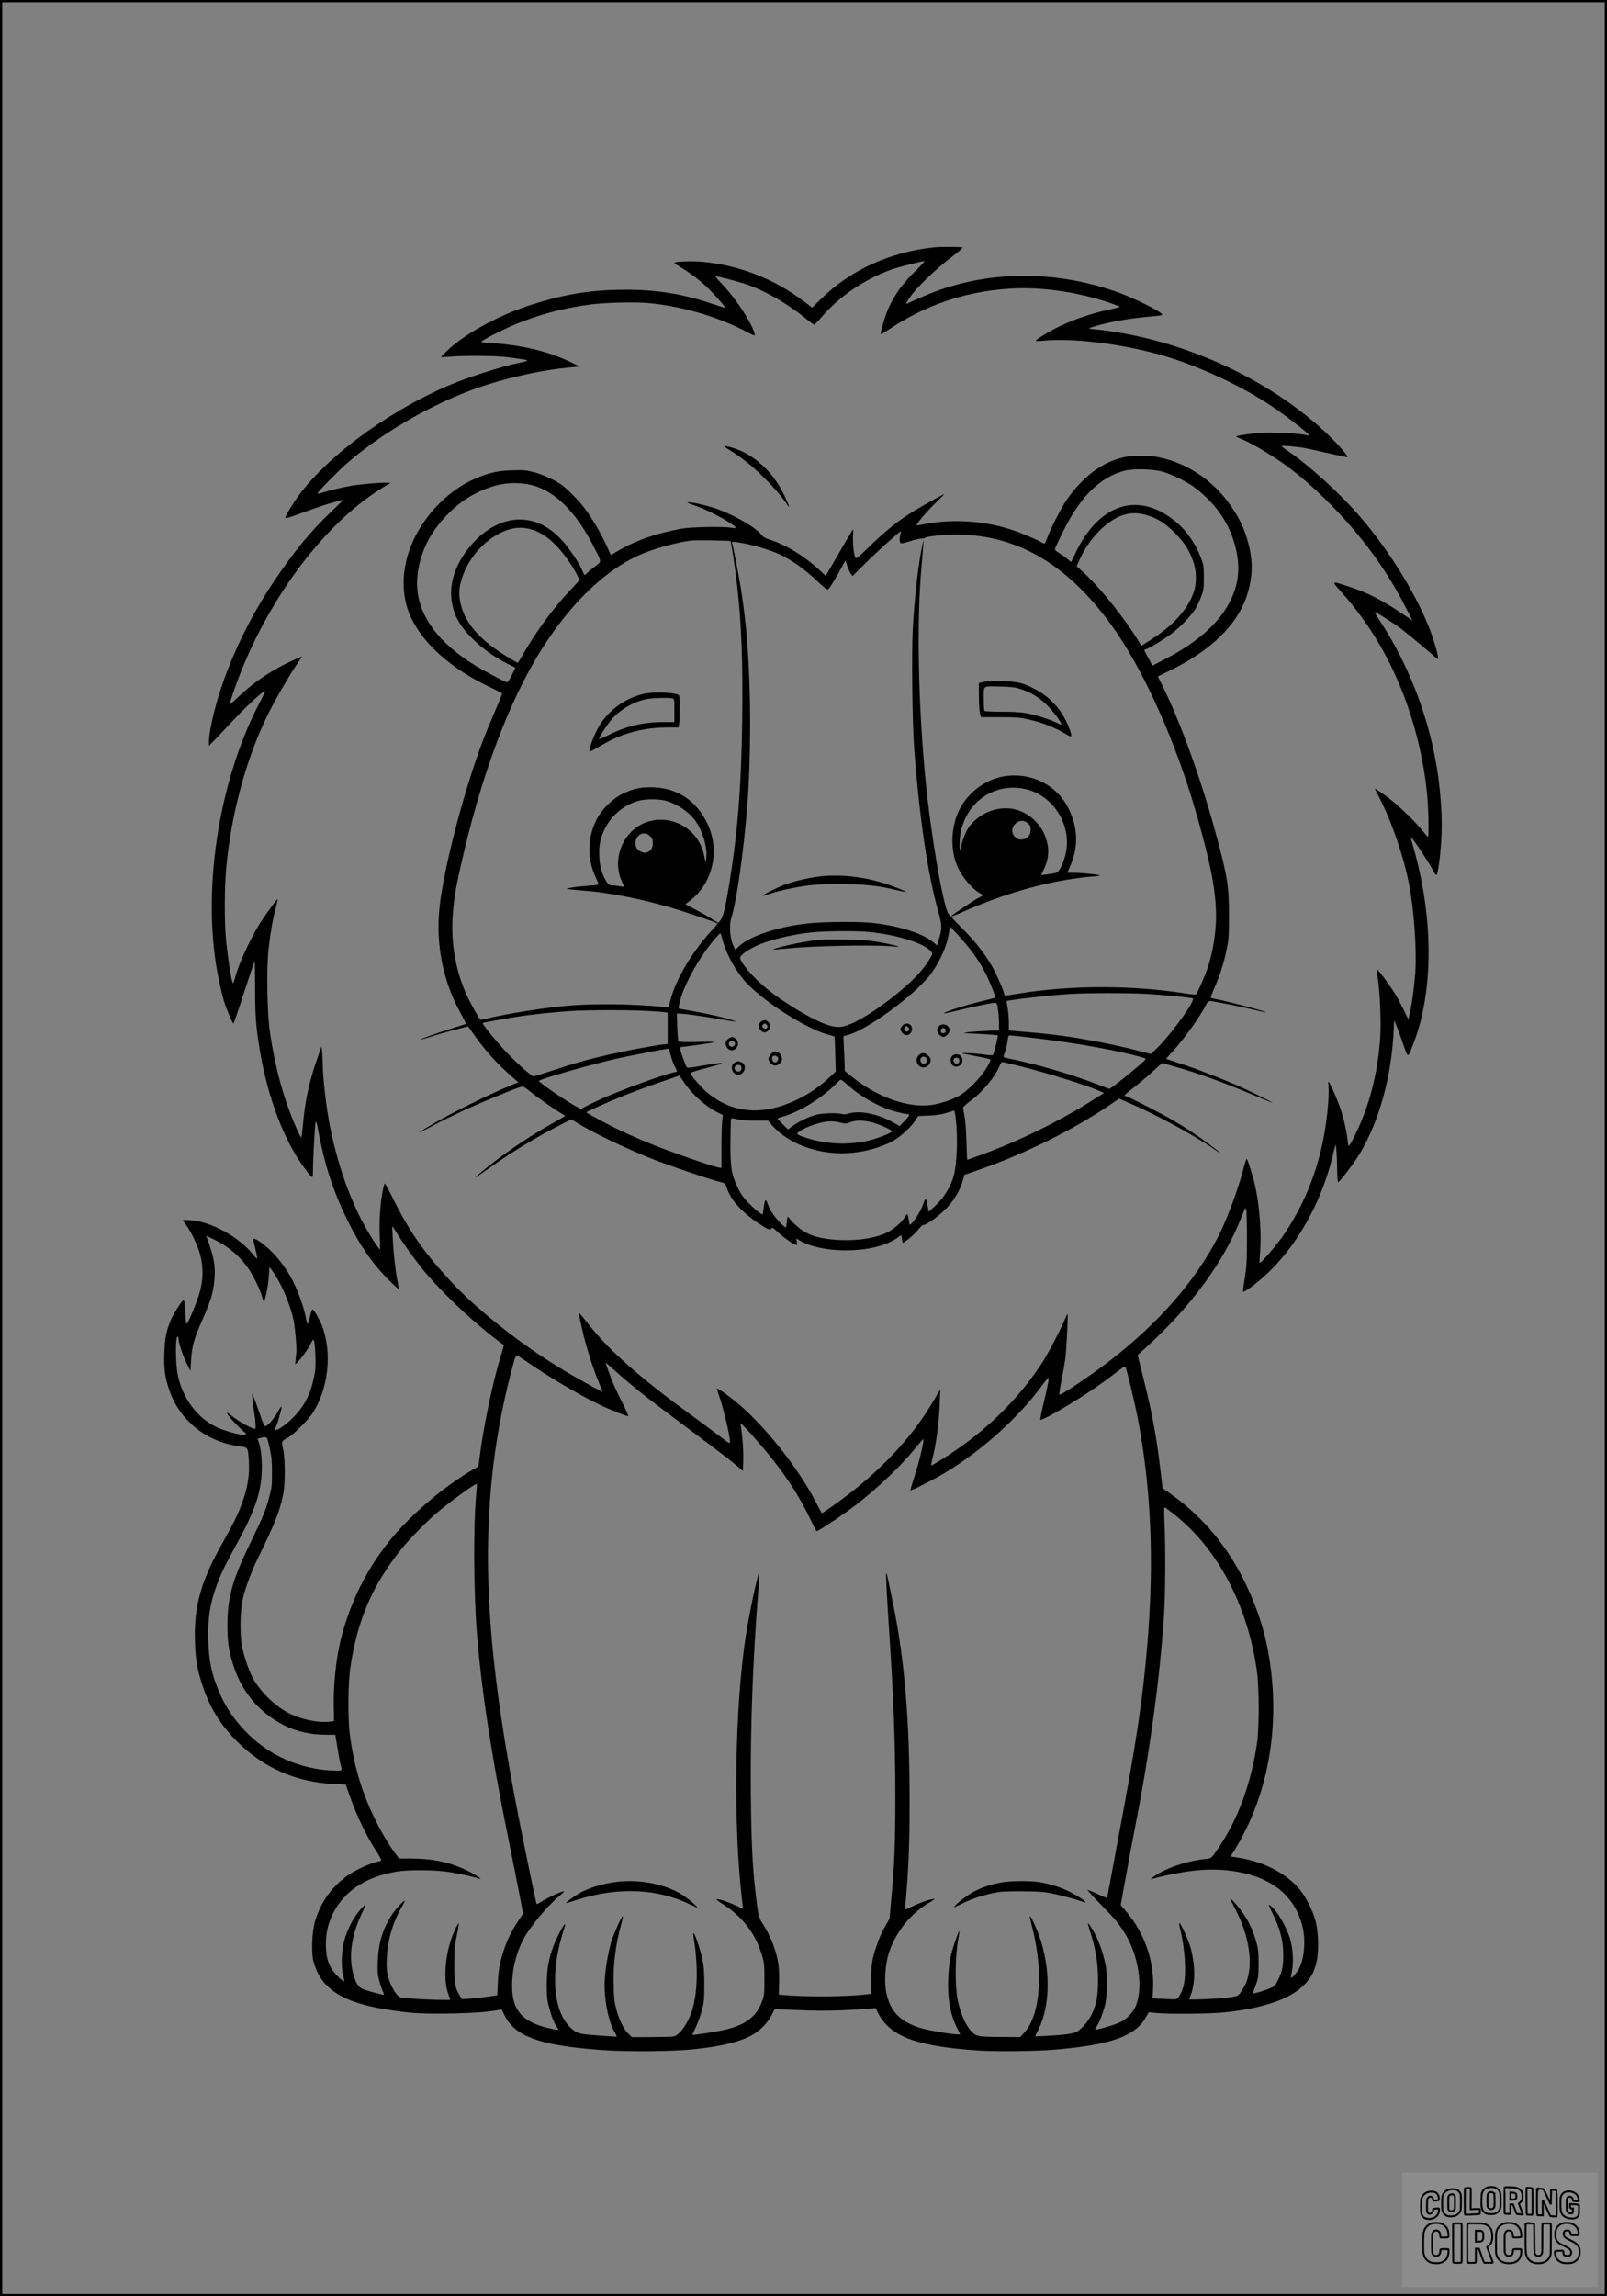 <?xml version="1.0" encoding="UTF-8"?>
<svg xmlns="http://www.w3.org/2000/svg" version="1.0" width="1792pt" height="2560pt" viewBox="0 0 1792 2560" preserveAspectRatio="xMidYMid meet">
  <rect x="0" y="0" width="1792" height="2560" fill="#808080" stroke="none"/>
  <g transform="translate(0.00 0.00) scale(1)">
    <g transform="translate(0,2560) scale(0.1,-0.1)" fill="#000000" stroke="none">
      <path d="M10420 22843 c-489 -50 -938 -254 -1264 -575 l-99 -97 -96 72 c-330 249 -718 400 -1126 438 -119 11 -315 4 -315 -11 0 -4 31 -26 69 -49 94 -55 214 -146 293 -220 61 -57 208 -222 208 -233 0 -3 -78 21 -172 53 -307 103 -597 149 -939 149 -399 0 -691 -49 -1094 -181 -330 -109 -700 -312 -883 -484 -45 -42 -82 -80 -82 -84 0 -4 35 -3 77 1 147 16 548 13 673 -5 63 -9 136 -19 163 -23 26 -4 47 -10 47 -14 0 -4 -39 -15 -86 -24 -199 -40 -593 -167 -809 -261 -713 -310 -1415 -844 -1710 -1300 -70 -109 -100 -163 -92 -171 4 -4 60 12 124 36 243 88 311 112 412 140 57 17 106 29 107 27 2 -2 -60 -63 -138 -137 -225 -214 -409 -438 -629 -765 -307 -456 -549 -981 -668 -1450 -37 -144 -61 -281 -61 -344 l0 -46 83 85 c45 47 145 153 222 235 128 136 311 302 322 292 2 -3 -27 -65 -66 -138 -465 -895 -648 -2138 -451 -3080 16 -79 41 -184 56 -234 24 -85 96 -255 108 -255 3 0 56 154 117 343 61 188 114 345 118 349 3 4 6 -129 6 -295 0 -327 9 -436 56 -716 88 -519 273 -1001 500 -1301 88 -118 89 -118 89 -19 0 126 21 505 29 536 6 22 12 4 30 -92 71 -382 164 -669 321 -990 140 -286 286 -498 469 -679 55 -55 102 -98 105 -95 2 2 -2 38 -10 78 -24 124 -44 297 -53 461 -5 85 -8 156 -6 158 1 2 20 -25 41 -60 67 -111 194 -290 291 -411 218 -269 605 -632 911 -853 2 -1 -13 -53 -32 -115 -90 -290 -197 -805 -237 -1130 l-13 -107 -65 -38 c-318 -184 -687 -498 -914 -776 -266 -326 -453 -700 -556 -1113 -54 -217 -85 -513 -79 -761 l3 -152 -52 -6 c-134 -16 -338 30 -477 108 -151 85 -303 239 -380 385 -50 97 -102 254 -121 371 -21 123 -16 381 10 494 30 134 99 319 178 479 180 367 233 499 273 687 26 118 26 401 1 515 -20 91 -24 84 65 135 58 34 216 192 262 262 179 276 222 674 107 979 -25 66 -95 185 -107 182 -5 -1 -18 -38 -28 -83 -10 -44 -22 -80 -26 -80 -4 0 -12 30 -19 68 -18 101 -83 287 -139 398 -61 122 -142 237 -230 327 -110 113 -234 192 -218 140 15 -49 47 -196 44 -204 -2 -5 -23 16 -48 47 -153 193 -467 365 -696 381 -46 3 -84 3 -84 -1 0 -4 18 -31 40 -59 50 -68 123 -220 150 -317 42 -153 37 -312 -16 -469 -47 -140 -126 -323 -135 -310 -4 7 -11 70 -14 140 -6 100 -10 126 -21 122 -20 -7 -113 -156 -142 -227 -49 -121 -64 -193 -69 -354 -6 -171 4 -259 44 -387 52 -165 132 -294 251 -406 145 -136 329 -223 531 -251 111 -16 105 -8 116 -166 11 -160 -16 -315 -86 -497 -49 -126 -87 -201 -223 -444 -227 -405 -305 -690 -292 -1071 6 -199 26 -316 82 -485 85 -255 199 -441 389 -631 289 -290 658 -453 1070 -472 l140 -7 46 -130 c79 -224 182 -438 293 -610 36 -55 62 -103 58 -106 -4 -4 -28 -11 -53 -17 -77 -19 -216 -82 -297 -134 -194 -127 -334 -320 -393 -543 -30 -112 -38 -335 -15 -425 64 -256 241 -406 583 -495 132 -35 357 -71 531 -86 202 -17 694 -6 862 19 69 11 125 19 125 18 0 0 15 -31 33 -67 117 -236 405 -337 1097 -385 288 -20 794 -15 1025 11 309 33 518 86 651 165 81 48 165 136 204 216 17 32 31 61 32 63 1 2 125 -2 275 -9 262 -12 464 -7 773 16 l80 6 21 -43 c133 -272 427 -384 1134 -430 200 -13 646 -7 855 11 617 54 885 150 1004 362 l31 54 82 -8 c152 -14 603 -10 763 7 430 45 725 146 881 300 83 82 116 142 145 263 28 114 22 333 -11 457 -29 111 -108 267 -174 347 -158 191 -426 325 -723 363 l-51 7 53 86 c390 641 517 1454 354 2264 -44 222 -136 484 -249 713 -199 403 -468 724 -816 973 l-100 71 -18 153 c-48 412 -90 645 -188 1042 l-72 289 105 95 c500 457 861 952 1054 1446 41 103 44 108 52 81 4 -17 8 -160 8 -320 0 -251 -3 -309 -23 -433 -12 -79 -22 -150 -22 -158 0 -30 183 109 306 231 323 321 574 782 694 1274 16 68 31 126 33 128 7 6 17 -146 18 -284 1 -73 5 -133 10 -133 16 0 183 220 240 315 226 378 363 888 382 1420 l2 70 19 -40 c10 -22 45 -114 76 -204 65 -188 55 -186 120 -19 227 583 227 1408 0 2195 -17 58 -29 107 -27 109 9 9 209 -294 261 -395 10 -18 21 -29 26 -25 15 16 40 198 51 374 11 187 7 347 -17 582 -65 657 -311 1344 -677 1892 -33 49 -52 86 -44 83 32 -12 220 -133 295 -190 72 -54 328 -268 380 -317 13 -12 26 -19 29 -16 9 9 -35 171 -83 302 -144 389 -449 889 -781 1276 -220 257 -571 578 -807 737 -42 28 -76 54 -76 58 0 9 165 -5 260 -22 47 -9 172 -37 278 -61 107 -25 196 -43 199 -40 9 9 -100 136 -204 237 -599 578 -1472 1005 -2359 1154 -82 14 -189 28 -237 32 -48 3 -84 9 -80 14 4 4 42 16 83 28 181 49 367 82 585 101 168 15 167 15 105 57 -85 57 -344 178 -486 226 -696 239 -1428 229 -2069 -28 -71 -29 -159 -67 -194 -84 -34 -18 -65 -30 -68 -28 -2 3 17 36 43 73 71 104 289 315 452 438 78 59 140 112 136 117 -5 8 -237 10 -314 2z m-198 -250 c-164 -163 -234 -259 -317 -434 -33 -70 -92 -275 -82 -285 2 -2 51 27 108 65 344 229 728 372 1139 425 184 23 343 29 518 17 310 -21 618 -89 896 -197 12 -5 -19 -15 -95 -31 -222 -45 -452 -126 -635 -222 -99 -52 -204 -119 -204 -130 0 -4 33 -4 73 0 326 33 847 -28 1297 -151 388 -106 862 -320 1215 -548 188 -121 508 -370 460 -358 -106 27 -444 43 -585 27 -133 -14 -233 -32 -226 -39 3 -3 38 -18 78 -34 39 -16 140 -69 222 -119 275 -163 508 -351 781 -631 325 -332 595 -702 797 -1094 l89 -172 -158 105 c-191 126 -352 208 -533 267 -226 74 -220 78 -91 -67 292 -332 506 -685 674 -1112 148 -379 249 -815 276 -1197 13 -170 14 -408 4 -407 -5 0 -33 32 -63 70 -85 109 -298 310 -417 394 -58 41 -108 73 -110 72 -2 -2 19 -47 47 -99 137 -260 272 -653 334 -973 54 -277 86 -734 68 -981 -13 -172 -36 -340 -61 -448 l-17 -71 -50 105 c-28 58 -73 141 -101 186 -60 96 -193 277 -200 270 -3 -2 2 -49 11 -103 25 -157 38 -487 27 -660 -23 -339 -96 -662 -213 -938 -59 -141 -129 -276 -138 -270 -4 2 -10 35 -14 72 -9 100 -49 265 -91 378 -43 117 -111 265 -121 265 -3 0 -3 -24 0 -52 4 -29 2 -112 -3 -185 -43 -558 -204 -1038 -492 -1464 -78 -115 -262 -330 -273 -318 -2 2 0 58 6 124 16 201 -6 504 -53 722 -24 111 -87 313 -97 313 -4 0 -18 -42 -31 -92 -68 -262 -193 -596 -299 -798 -253 -482 -646 -931 -1179 -1347 -211 -165 -566 -404 -579 -390 -4 3 7 77 24 164 18 87 36 194 42 238 12 91 32 486 25 493 -3 3 -15 -19 -27 -49 -47 -116 -190 -389 -257 -492 -236 -361 -539 -673 -911 -939 -117 -84 -320 -211 -326 -205 -3 2 7 49 20 103 37 147 65 360 74 561 5 98 7 179 7 181 -1 1 -26 -39 -55 -90 -248 -438 -626 -839 -1122 -1191 -75 -53 -139 -97 -142 -97 -3 0 -35 59 -73 132 -202 394 -609 896 -923 1139 -100 78 -169 124 -175 117 -2 -2 5 -28 16 -57 48 -127 129 -462 129 -535 0 -24 -7 -20 -114 62 -62 48 -209 157 -326 242 -583 424 -922 727 -1161 1036 -46 59 -84 103 -86 97 -2 -5 19 -102 46 -214 49 -203 121 -426 187 -582 19 -45 34 -83 34 -84 0 -5 -171 88 -340 185 -502 289 -1042 708 -1362 1056 -288 312 -456 553 -623 890 -70 141 -105 202 -108 190 -39 -132 -61 -367 -53 -571 4 -90 5 -163 2 -163 -3 0 -27 33 -54 73 -225 336 -398 782 -501 1292 -41 203 -80 535 -82 697 -1 51 -4 118 -7 148 l-7 55 -52 -150 c-85 -243 -132 -461 -155 -727 -7 -76 -15 -138 -19 -138 -11 0 -87 172 -140 317 -92 249 -167 560 -210 864 -30 215 -38 699 -15 909 21 189 41 309 77 449 16 63 27 116 26 118 -6 5 -132 -167 -193 -262 -110 -172 -246 -469 -285 -622 -7 -29 -16 -53 -20 -53 -14 0 -47 197 -75 445 -23 201 -23 616 0 855 59 611 228 1225 473 1714 90 179 259 466 340 579 19 26 32 47 30 47 -16 0 -184 -79 -261 -122 -184 -103 -316 -201 -469 -347 -42 -40 -77 -69 -77 -63 0 6 20 68 44 139 313 917 931 1787 1576 2220 58 39 121 79 140 89 l35 19 -45 3 c-59 5 -281 -15 -395 -34 -89 -15 -236 -50 -328 -78 -26 -8 -47 -11 -47 -6 0 15 230 248 335 340 425 368 1030 706 1565 874 288 91 641 165 895 188 l130 12 -110 53 c-242 117 -540 187 -884 209 -112 7 -113 7 -90 25 46 35 276 148 399 197 262 104 507 168 800 207 159 22 506 30 655 16 370 -35 759 -148 1073 -311 112 -58 114 -58 107 -32 -29 117 -199 380 -345 535 -56 59 -97 107 -90 107 28 0 264 -62 345 -90 217 -77 462 -218 657 -378 49 -40 92 -72 97 -72 5 0 45 41 88 91 196 228 475 416 773 524 67 24 335 93 368 94 7 1 -31 -43 -86 -96z m-7824 -10817 c148 -74 264 -171 356 -296 61 -82 137 -234 167 -331 l23 -74 24 95 c13 52 26 142 30 200 l7 105 43 -60 c90 -125 191 -365 226 -535 18 -89 36 -300 31 -356 -3 -21 -6 -61 -9 -87 l-4 -48 25 23 c38 36 118 147 148 208 27 53 28 54 37 30 6 -14 12 -88 15 -165 4 -118 2 -157 -17 -245 -39 -188 -108 -320 -234 -446 -75 -75 -158 -134 -188 -134 -17 0 -17 2 -3 29 19 37 65 196 65 225 0 13 -15 -6 -41 -52 -43 -79 -116 -162 -141 -162 -11 0 -29 40 -61 138 -26 76 -56 158 -67 183 l-20 44 6 -70 c3 -38 12 -106 20 -150 13 -74 19 -175 10 -175 -36 0 -182 81 -262 146 -59 48 -68 46 -29 -7 32 -43 166 -179 177 -179 4 0 8 -7 8 -16 0 -14 -8 -15 -47 -9 -74 11 -212 53 -280 86 -213 102 -375 318 -429 573 -28 133 -30 436 -3 436 5 0 9 -8 9 -18 0 -46 44 -183 87 -271 l47 -96 7 120 c9 156 33 241 125 448 41 93 85 206 99 252 35 121 48 263 35 372 -9 73 -52 223 -84 296 -5 9 -5 17 -2 17 4 0 46 -20 94 -44z m3466 -1350 c237 -165 584 -371 811 -481 132 -64 324 -140 332 -132 2 3 -27 67 -65 144 -79 156 -110 227 -159 363 -33 90 -33 94 -11 74 13 -11 64 -56 113 -100 146 -130 307 -260 561 -449 559 -418 664 -497 749 -568 l90 -76 3 122 c3 110 -4 214 -24 362 l-7 50 23 -20 c12 -11 68 -71 124 -134 294 -331 484 -607 632 -918 35 -73 66 -133 69 -133 24 0 302 186 440 293 256 200 497 429 654 622 108 131 104 128 96 75 -13 -87 -55 -252 -101 -391 -25 -77 -44 -142 -42 -145 7 -7 262 123 380 193 417 251 817 610 1088 976 35 48 67 87 71 87 10 0 -7 -89 -54 -285 -24 -99 -39 -182 -35 -184 15 -5 172 79 343 184 201 124 317 203 474 323 95 74 125 92 132 81 12 -20 103 -399 134 -558 152 -788 187 -1608 109 -2536 -51 -619 -126 -1111 -334 -2210 -32 -170 -70 -377 -85 -460 -15 -82 -29 -152 -31 -154 -2 -2 -48 17 -103 42 -54 26 -105 47 -112 47 -7 0 52 -66 132 -147 163 -166 207 -217 271 -318 160 -248 219 -601 138 -818 -31 -82 -102 -156 -188 -196 -68 -31 -261 -86 -270 -77 -2 3 5 18 17 34 30 42 78 168 97 253 21 93 24 316 5 419 -18 102 -66 251 -108 334 -40 79 -84 148 -90 142 -3 -2 9 -47 26 -100 60 -186 84 -333 85 -516 1 -191 -15 -281 -70 -397 -37 -77 -116 -168 -170 -196 -38 -20 -156 -35 -330 -44 l-132 -6 39 79 c133 270 136 679 7 1043 -32 91 -96 226 -104 219 -2 -3 7 -47 20 -99 136 -513 101 -1003 -86 -1205 l-41 -44 -196 1 c-262 1 -291 5 -341 54 -68 67 -127 197 -160 355 -32 157 -30 494 5 677 26 134 14 123 -40 -37 -48 -145 -64 -232 -71 -395 -10 -218 22 -403 95 -547 l39 -78 -32 0 c-62 0 -307 41 -393 65 -237 68 -354 184 -399 395 -24 112 -14 306 21 424 72 246 251 470 472 593 43 25 52 33 35 33 -33 0 -165 -46 -246 -87 -37 -19 -69 -33 -71 -31 -2 2 3 73 10 158 29 336 39 602 38 1080 0 873 -58 1560 -184 2171 -65 321 -73 355 -77 335 -4 -20 9 -280 33 -636 50 -747 69 -1255 69 -1845 0 -530 -9 -749 -45 -1149 l-20 -219 -39 -66 c-49 -84 -80 -155 -113 -256 -43 -134 -52 -192 -52 -357 l0 -156 -45 -6 c-208 -26 -643 -31 -905 -10 l-81 7 4 128 c3 71 -1 166 -8 211 -21 146 -86 314 -179 457 -42 65 -47 90 -76 341 -34 296 -47 563 -52 1087 -7 727 20 1486 83 2282 8 106 13 195 11 198 -13 12 -111 -448 -151 -708 -123 -799 -141 -2105 -42 -2936 7 -57 11 -103 10 -103 -1 0 -35 16 -76 35 -76 37 -202 79 -219 73 -6 -2 22 -25 63 -50 227 -145 370 -329 444 -573 26 -83 28 -104 28 -265 1 -146 -2 -184 -18 -230 -62 -183 -176 -278 -402 -334 -94 -24 -384 -69 -384 -61 0 1 18 41 41 89 22 48 52 131 66 184 24 88 26 115 27 282 0 153 -4 202 -22 287 -36 167 -117 377 -98 253 49 -307 47 -579 -5 -784 -41 -160 -143 -314 -220 -330 -18 -3 -129 -6 -247 -6 l-215 -1 -40 38 c-52 50 -103 155 -134 272 -21 79 -27 126 -30 268 -7 231 20 447 87 692 12 40 18 76 15 79 -9 10 -104 -203 -130 -292 -35 -123 -64 -288 -71 -415 -12 -189 31 -435 99 -564 17 -34 33 -65 35 -68 3 -7 -11 -6 -238 11 -189 15 -208 20 -275 82 -178 163 -225 534 -120 950 15 57 35 127 45 155 10 29 15 53 11 53 -14 0 -93 -149 -126 -237 -59 -157 -78 -268 -78 -443 0 -134 4 -168 26 -250 27 -101 52 -165 87 -217 21 -32 21 -33 2 -33 -11 0 -63 11 -115 24 -280 71 -387 201 -387 472 0 175 45 359 126 514 68 131 265 369 393 475 33 28 60 53 60 57 2 17 -173 -63 -262 -119 -21 -13 -41 -23 -43 -21 -5 6 -105 486 -193 928 -342 1730 -424 2871 -286 3995 48 383 128 779 231 1143 9 28 20 52 26 52 5 0 51 -29 102 -64z m-2885 -864 c6 -10 20 -66 32 -123 18 -82 22 -136 22 -259 0 -142 -2 -165 -31 -271 -41 -152 -68 -217 -212 -514 -196 -401 -253 -606 -254 -905 0 -184 12 -276 56 -424 94 -317 293 -559 578 -701 136 -69 296 -105 461 -105 l108 0 5 -32 c29 -179 47 -279 56 -308 19 -66 23 -64 -117 -57 -331 17 -662 160 -902 392 -155 149 -264 307 -341 491 -80 192 -110 334 -117 560 -9 252 21 435 107 656 48 123 80 188 227 458 197 361 263 569 263 828 0 109 -13 212 -34 272 l-14 40 32 9 c48 14 64 13 75 -7z m2331 -622 c-31 -331 -29 -1052 5 -1505 47 -630 157 -1362 347 -2300 61 -302 124 -622 141 -710 l30 -160 -57 -85 c-71 -105 -125 -216 -164 -340 -41 -130 -54 -203 -61 -355 l-6 -130 -115 -16 c-63 -9 -152 -19 -198 -22 l-82 -5 -25 43 c-52 88 -60 134 -59 345 0 172 4 210 28 324 14 71 25 131 22 133 -3 3 -18 -21 -34 -53 -112 -225 -149 -559 -82 -737 11 -28 20 -56 20 -60 0 -9 -296 0 -460 14 -102 8 -106 10 -133 41 -42 48 -85 139 -103 215 -12 52 -15 99 -11 193 8 198 70 408 170 575 19 33 33 62 31 64 -9 9 -96 -86 -140 -150 -103 -156 -153 -313 -161 -519 -5 -116 -3 -147 15 -217 11 -44 29 -99 40 -122 11 -23 17 -41 14 -41 -18 1 -144 33 -198 51 -75 24 -99 49 -129 132 -74 202 -46 460 76 716 27 57 47 106 45 108 -2 2 -29 -24 -59 -58 -68 -75 -137 -204 -173 -325 -36 -123 -44 -307 -17 -411 21 -78 19 -79 -40 -26 -59 52 -104 118 -129 190 -32 95 -32 272 0 386 94 330 359 543 761 611 122 21 386 21 551 1 106 -13 303 -55 375 -80 48 -16 -44 46 -129 88 -191 94 -389 137 -629 137 l-135 0 -30 38 c-63 79 -154 228 -220 360 -159 313 -251 613 -299 969 -26 194 -23 582 5 770 78 523 246 912 565 1310 83 105 270 296 387 398 143 123 445 343 457 331 2 -2 -1 -54 -7 -116z m7775 -216 c490 -382 828 -1018 931 -1754 26 -181 26 -625 1 -805 -62 -433 -210 -841 -416 -1146 -98 -145 -88 -136 -161 -144 -215 -23 -458 -108 -581 -202 -30 -23 -31 -25 -9 -19 408 106 686 128 966 75 381 -72 621 -274 705 -594 42 -160 26 -370 -37 -486 -26 -46 -80 -107 -88 -98 -2 2 3 36 11 74 19 90 12 242 -17 345 -41 147 -154 340 -228 388 -21 14 -17 2 26 -84 85 -170 122 -309 122 -465 0 -127 -12 -189 -56 -278 -33 -67 -40 -75 -88 -96 -28 -13 -84 -32 -125 -44 -67 -18 -73 -19 -67 -3 3 9 18 51 33 92 25 69 27 87 28 225 0 126 -4 163 -23 235 -34 125 -78 223 -143 319 -50 75 -149 187 -149 169 0 -4 24 -53 54 -110 154 -293 203 -608 126 -811 -23 -59 -77 -145 -100 -157 -9 -5 -57 -14 -106 -20 -105 -14 -434 -28 -434 -19 0 4 9 26 20 51 10 24 25 85 31 136 14 106 3 246 -32 379 -22 84 -111 283 -127 283 -6 0 -2 -32 9 -72 52 -203 70 -480 40 -614 -16 -76 -60 -158 -85 -162 -11 -3 -75 -1 -142 3 l-122 7 6 106 c14 306 -93 616 -295 856 l-66 78 53 291 c28 161 72 393 96 517 173 875 288 1714 335 2435 14 216 17 748 5 1009 -7 157 -6 187 6 181 7 -5 49 -36 93 -71z"></path>
      <path d="M8136 20582 c118 -71 236 -164 358 -282 113 -109 234 -247 275 -313 44 -71 34 -28 -17 78 -65 134 -118 212 -206 304 -115 119 -236 196 -380 240 -109 33 -117 26 -30 -27z"></path>
      <path d="M12535 20503 c-239 -51 -460 -215 -642 -479 -60 -87 -178 -317 -214 -419 -13 -36 -28 -65 -34 -65 -5 0 -24 9 -42 19 -50 31 -233 107 -338 140 -303 98 -665 118 -969 55 -38 -8 -71 -13 -73 -11 -10 11 102 144 200 240 61 59 108 107 105 107 -10 0 -213 -113 -325 -180 -188 -114 -324 -223 -531 -425 -96 -93 -125 -116 -132 -105 -17 28 -32 154 -28 237 2 45 3 83 2 83 -4 0 -113 -185 -218 -368 l-88 -152 -71 66 c-168 156 -379 284 -560 340 -44 14 -66 27 -89 56 -66 84 -337 236 -528 296 -110 35 -235 62 -282 62 -25 -1 -13 -7 52 -29 145 -47 403 -182 465 -242 20 -20 20 -20 -40 -12 -110 15 -451 8 -555 -11 -264 -47 -493 -125 -676 -229 l-112 -64 -53 114 c-62 135 -159 299 -237 403 -67 89 -201 225 -264 268 -81 56 -208 113 -306 138 -88 23 -110 25 -242 21 -165 -6 -262 -28 -416 -95 -325 -141 -619 -465 -734 -810 -87 -261 -78 -524 26 -742 136 -288 448 -565 856 -760 87 -41 157 -78 158 -83 0 -4 -38 -96 -84 -205 -116 -272 -136 -323 -217 -560 -188 -553 -363 -1267 -399 -1631 -40 -405 40 -806 231 -1156 38 -70 68 -129 67 -130 -2 -1 -77 -25 -168 -53 -156 -48 -356 -120 -336 -121 5 -1 58 15 118 34 60 20 177 53 258 74 l149 39 66 -93 c128 -181 267 -333 438 -481 l58 -50 -83 -34 c-243 -99 -686 -319 -893 -443 -146 -87 -173 -110 -55 -47 169 90 302 156 473 234 165 75 540 229 590 241 20 5 39 -5 103 -57 87 -70 275 -201 341 -239 24 -13 43 -27 43 -30 0 -3 -53 -34 -117 -70 -231 -127 -480 -292 -703 -465 -110 -85 -225 -186 -162 -142 19 13 109 76 200 140 200 140 467 302 690 416 l162 84 50 -31 c191 -118 548 -290 843 -407 187 -75 670 -239 774 -263 50 -12 52 -14 68 -64 44 -137 170 -276 368 -405 95 -62 117 -70 129 -48 8 15 16 12 56 -26 93 -86 197 -158 228 -158 3 0 3 16 -1 36 l-6 37 43 -25 c239 -139 748 -144 1013 -10 28 13 64 36 82 49 l32 25 5 -24 c3 -12 7 -34 8 -47 3 -23 5 -22 67 24 34 27 84 74 110 106 29 36 52 56 62 53 8 -2 47 18 86 45 183 129 294 270 348 445 l21 69 164 57 c498 172 1061 451 1456 722 l102 70 123 -53 c294 -126 717 -356 932 -506 117 -82 92 -54 -35 40 -143 106 -262 186 -408 272 -127 75 -517 275 -537 275 -27 0 -10 19 85 92 53 41 148 120 209 176 l112 102 138 -40 c260 -73 552 -179 881 -318 116 -49 212 -88 212 -86 0 7 -249 129 -385 189 -191 84 -437 180 -631 244 l-171 57 80 89 c139 156 300 383 371 523 12 22 24 32 40 32 33 0 352 -64 497 -99 68 -17 124 -29 126 -27 9 8 -402 117 -554 147 -35 6 -63 15 -63 19 0 5 20 56 45 114 62 144 101 266 132 415 25 118 27 143 27 386 1 333 -16 434 -154 940 -163 598 -398 1243 -593 1631 l-46 92 152 75 c446 221 734 503 840 824 65 195 72 374 22 567 -45 179 -100 295 -213 455 -194 274 -487 466 -805 526 -99 19 -280 18 -372 -2z m435 -163 c95 -27 262 -109 337 -164 274 -202 437 -457 489 -768 29 -175 7 -332 -70 -493 -120 -251 -363 -471 -730 -661 l-145 -75 -45 84 c-25 46 -46 86 -46 89 0 3 10 8 23 12 34 8 202 111 287 176 95 73 206 188 255 264 20 32 51 95 68 140 29 76 31 89 31 216 0 124 -2 141 -28 210 -67 177 -166 319 -300 426 -408 326 -838 188 -1100 -355 l-52 -108 -39 34 c-22 18 -64 48 -92 66 -42 25 -52 36 -48 52 3 11 46 101 95 200 188 378 406 593 674 666 99 27 326 21 436 -11z m-7073 -141 c278 -54 527 -297 742 -728 71 -142 72 -129 -8 -189 -37 -29 -76 -61 -86 -72 -10 -11 -21 -20 -25 -20 -4 0 -18 25 -30 56 -34 82 -152 256 -233 341 -131 138 -266 208 -423 220 -214 16 -437 -101 -610 -320 -192 -243 -243 -504 -145 -745 75 -186 319 -413 583 -543 l86 -43 -41 -83 c-35 -71 -44 -82 -62 -77 -31 9 -261 132 -347 185 -197 121 -358 261 -462 399 -192 256 -234 525 -129 838 52 155 142 300 271 434 109 114 219 196 347 258 198 97 381 125 572 89z m6879 -339 c118 -31 213 -89 324 -200 104 -104 163 -196 207 -322 36 -101 38 -243 5 -338 -67 -197 -234 -380 -498 -545 l-87 -55 -34 57 c-147 243 -418 582 -597 748 l-90 83 33 73 c112 250 325 459 514 505 76 18 134 17 223 -6z m-6833 -168 c88 -29 166 -81 252 -167 82 -81 190 -233 241 -337 l27 -56 -111 -119 c-183 -194 -377 -458 -521 -710 -29 -51 -55 -93 -58 -93 -3 0 -61 33 -127 74 -293 181 -452 360 -506 572 -25 97 -25 161 -1 255 61 240 244 459 466 560 115 52 226 59 338 21z m4095 -60 c-6 -23 -7 -53 -4 -68 8 -30 5 -30 141 10 50 15 100 25 112 23 12 -2 24 0 25 5 6 17 200 38 350 38 698 1 1282 -354 1784 -1084 330 -480 668 -1241 887 -2001 232 -803 271 -1127 186 -1550 -11 -55 -32 -134 -45 -175 -38 -113 -125 -311 -140 -317 -7 -2 -57 2 -111 11 -595 94 -1272 94 -1851 1 -178 -29 -172 -29 -172 -12 0 25 -91 234 -136 312 -85 147 -195 287 -336 427 -76 76 -144 148 -152 160 -60 93 -197 890 -255 1488 -82 842 -100 1767 -46 2372 8 89 17 197 20 238 l4 75 -14 -65 c-45 -205 -86 -567 -106 -926 -15 -272 -6 -1045 15 -1334 58 -779 153 -1418 271 -1830 40 -139 41 -187 3 -308 l-19 -63 -33 29 c-117 103 -378 188 -681 222 -170 19 -585 14 -765 -9 -329 -43 -624 -145 -732 -253 l-38 -38 -14 28 c-45 88 -59 235 -31 328 62 203 137 732 180 1274 26 335 37 866 25 1249 -14 456 -35 716 -86 1071 -23 162 -96 547 -111 586 -6 15 -1 16 48 10 155 -20 366 -81 497 -143 119 -56 269 -163 395 -282 96 -91 122 -110 133 -100 17 14 69 98 140 227 l52 94 21 -64 c12 -34 30 -74 40 -87 l18 -23 134 134 c128 127 399 372 405 365 2 -1 -2 -22 -8 -45z m-1893 -64 c9 -9 53 -299 74 -488 49 -431 65 -841 58 -1468 -9 -775 -51 -1308 -153 -1917 -37 -223 -62 -321 -90 -355 l-25 -29 -70 44 c-38 25 -121 72 -183 104 l-113 60 56 44 c253 196 333 564 186 862 -127 259 -346 398 -630 398 -121 0 -199 -18 -315 -74 -107 -53 -226 -168 -282 -275 -105 -200 -114 -431 -23 -637 20 -45 38 -87 41 -93 3 -7 -32 -13 -108 -18 -62 -4 -147 -13 -188 -20 -67 -11 -71 -13 -40 -18 19 -4 100 -12 180 -18 277 -22 609 -87 950 -185 168 -49 516 -167 529 -180 2 -3 -13 -24 -35 -48 -237 -251 -429 -569 -490 -816 l-19 -73 -55 6 c-315 34 -805 40 -1090 12 -282 -28 -634 -83 -862 -137 -49 -12 -91 -19 -92 -17 -18 19 -99 164 -137 243 -136 283 -194 604 -170 926 15 204 39 337 122 689 238 1006 560 1822 944 2386 301 443 641 761 990 925 160 75 422 150 605 173 47 6 429 0 435 -6z m-730 -2893 c134 -35 267 -125 342 -230 81 -114 135 -304 118 -412 l-8 -48 -13 70 c-55 284 -332 462 -609 390 -281 -74 -434 -406 -309 -675 13 -29 23 -54 22 -56 -2 -1 -23 2 -48 6 -25 5 -62 9 -82 10 -32 0 -41 5 -62 38 -51 76 -78 169 -83 282 -6 131 11 211 69 324 75 146 224 264 380 301 74 18 212 18 283 0z m-185 -382 c40 -28 49 -45 50 -96 0 -53 -27 -91 -73 -102 -33 -9 -90 19 -108 51 -50 95 48 205 131 147z m3574 -1258 c80 -100 142 -197 193 -300 43 -86 109 -253 102 -258 -2 -2 -82 -22 -177 -45 -171 -42 -416 -122 -395 -129 6 -2 64 10 129 26 149 38 400 91 435 91 25 0 27 -3 38 -75 6 -42 11 -111 11 -154 l0 -78 -162 -7 c-90 -4 -179 -11 -198 -16 l-35 -8 40 -2 c156 -6 337 -18 341 -23 7 -7 -43 -208 -55 -220 -4 -4 -54 0 -112 8 -96 13 -238 20 -228 11 2 -2 72 -16 154 -31 83 -15 154 -31 159 -36 5 -5 -11 -42 -40 -91 -68 -115 -223 -271 -319 -320 -96 -49 -210 -85 -307 -98 -257 -32 -596 89 -873 312 l-85 69 -1 57 c-1 31 -4 119 -8 194 l-6 137 45 11 c209 53 726 427 913 661 106 132 197 329 218 474 l12 78 74 -79 c40 -44 102 -115 137 -159z m-1113 175 c304 -30 598 -120 683 -209 27 -29 27 -29 10 -62 -52 -103 -159 -227 -299 -348 -184 -159 -392 -305 -540 -379 -141 -70 -201 -77 -323 -36 -159 53 -467 236 -667 397 -158 128 -314 312 -300 356 8 28 87 84 176 125 132 62 392 127 604 150 156 17 513 20 656 6z m-1626 -115 c43 -149 147 -332 255 -448 196 -213 664 -512 906 -579 l81 -23 7 -195 6 -195 -72 -68 c-147 -137 -318 -241 -500 -305 -329 -117 -626 -66 -874 148 -59 52 -174 185 -174 202 0 13 39 25 220 73 203 53 165 60 -85 15 -134 -25 -170 -28 -177 -18 -16 26 -67 165 -70 193 l-3 30 175 23 c261 35 266 42 23 36 -151 -3 -213 -1 -218 7 -4 6 -10 78 -13 160 l-5 149 31 0 c48 0 251 -28 412 -56 80 -14 163 -28 185 -30 l40 -4 -45 15 c-81 28 -272 72 -430 100 -85 15 -160 28 -167 30 -9 3 -5 30 13 97 49 189 230 505 391 687 54 61 57 63 64 40 3 -13 14 -51 24 -84z m4715 -575 c206 -12 505 -41 521 -51 31 -19 -203 -350 -375 -530 -47 -49 -90 -89 -95 -89 -5 0 -66 16 -137 35 -146 40 -394 93 -604 129 -234 41 -426 64 -762 91 l-78 7 0 91 c-1 51 -7 124 -14 162 -8 39 -12 72 -10 74 13 13 487 67 709 80 200 12 652 12 845 1z m-5565 -190 c94 -5 184 -12 200 -15 l30 -5 0 -174 0 -175 -60 -6 c-103 -12 -424 -73 -611 -116 -222 -51 -363 -91 -615 -174 -108 -36 -202 -65 -209 -65 -21 0 -161 123 -290 256 -108 111 -287 330 -278 339 5 5 330 63 443 79 137 20 394 46 545 55 186 12 652 12 845 1z m4385 -311 c418 -50 886 -135 1129 -205 53 -15 53 -15 35 -36 -26 -30 -235 -202 -320 -266 l-72 -52 -131 50 c-320 122 -675 225 -1018 295 -18 4 -33 10 -33 14 0 4 8 32 19 62 10 31 22 80 26 110 4 30 9 57 11 61 5 8 30 6 354 -33z m-4130 -151 c20 -76 32 -112 56 -160 28 -56 29 -58 9 -58 -9 0 -73 -19 -143 -41 -295 -96 -628 -227 -815 -321 l-102 -51 -44 24 c-113 60 -421 270 -421 288 0 19 614 194 895 255 130 28 496 99 547 105 4 1 12 -18 18 -41z m3900 -153 c320 -80 742 -212 891 -278 l50 -22 -133 -84 c-363 -231 -824 -456 -1241 -607 -81 -30 -149 -54 -151 -54 -2 0 -6 93 -9 208 -4 123 -12 237 -22 282 -8 41 -15 82 -15 91 0 9 38 44 85 78 130 95 277 272 321 388 9 24 23 43 31 43 7 0 94 -20 193 -45z m-3752 -167 c87 -135 242 -278 374 -344 l69 -35 -8 -67 c-5 -37 -8 -170 -8 -295 l0 -228 -35 6 c-72 13 -517 168 -718 249 -289 117 -452 194 -709 337 -24 13 -43 26 -43 29 0 8 261 124 431 191 85 34 255 97 379 140 124 43 225 78 226 78 1 1 19 -27 42 -61z m1866 -71 c143 -122 346 -230 513 -273 52 -13 106 -24 119 -24 36 0 30 -16 -30 -78 l-55 -57 -38 23 c-181 110 -395 157 -527 118 -33 -10 -57 -12 -79 -5 -49 14 -205 10 -277 -7 -79 -18 -211 -80 -275 -130 l-48 -36 -58 58 c-33 32 -59 61 -59 64 0 3 29 13 64 23 193 56 441 211 600 376 33 34 42 38 55 28 9 -6 51 -42 95 -80z m1175 -362 c23 -200 13 -474 -21 -613 -30 -124 -116 -263 -220 -356 l-63 -56 -10 63 c-17 97 -25 100 -51 21 -22 -66 -93 -182 -133 -218 -18 -17 -19 -16 -26 36 -11 77 -19 88 -39 49 -31 -60 -130 -147 -208 -184 -140 -67 -365 -96 -588 -77 -156 13 -260 43 -346 98 -55 36 -124 100 -158 147 -15 21 -17 13 -28 -95 -3 -23 -7 -21 -69 40 -65 65 -115 141 -140 213 -22 61 -32 46 -45 -66 -4 -31 -9 -57 -11 -57 -16 0 -100 70 -162 135 -57 60 -83 98 -116 169 -70 148 -80 211 -80 496 1 135 4 252 7 261 6 15 12 15 70 1 41 -10 112 -16 203 -16 l140 0 35 -41 c195 -228 555 -353 913 -316 184 19 375 81 489 159 74 51 163 138 202 196 l35 54 118 5 c87 3 139 11 198 30 44 13 83 25 86 26 3 0 12 -46 18 -104z m-912 -34 c86 -26 204 -82 200 -94 -5 -16 -141 -71 -232 -95 -235 -62 -494 -53 -726 24 -117 38 -120 43 -55 83 76 46 213 91 295 98 47 4 90 1 137 -11 67 -16 71 -16 119 4 60 25 165 21 262 -9z"></path>
      <path d="M10965 17997 l-50 -12 1 -150 c0 -83 6 -168 12 -190 l11 -40 208 0 c176 -1 224 -4 310 -23 167 -36 306 -91 450 -178 17 -10 35 -16 38 -12 10 10 -23 104 -67 189 -74 145 -186 256 -340 338 -127 68 -192 83 -368 87 -99 2 -173 -1 -205 -9z m410 -77 c113 -36 200 -87 288 -169 71 -67 185 -217 173 -228 -2 -3 -21 4 -43 15 -66 34 -214 83 -318 105 -82 17 -135 21 -295 22 -118 0 -198 4 -202 10 -4 6 -8 67 -8 137 0 151 -19 138 190 134 117 -3 159 -8 215 -26z"></path>
      <path d="M11228 16950 c-209 -25 -407 -159 -516 -351 -109 -193 -122 -472 -31 -668 56 -122 173 -256 257 -294 30 -14 28 -22 -10 -38 -43 -18 -331 -210 -324 -216 3 -3 56 17 119 45 395 176 786 298 1166 363 97 16 222 33 279 36 57 3 99 10 95 14 -10 10 -204 29 -294 29 l-67 0 34 79 c92 213 85 422 -21 638 -124 253 -397 396 -687 363z m197 -145 c340 -71 553 -443 444 -776 -35 -107 -67 -158 -103 -163 -17 -3 -58 -9 -91 -14 -33 -5 -61 -9 -63 -8 -1 2 11 29 27 62 51 104 63 204 36 309 -25 95 -64 165 -130 231 -152 154 -364 185 -564 85 -76 -39 -160 -116 -194 -180 -35 -63 -67 -156 -67 -192 0 -15 -4 -31 -10 -34 -15 -9 -12 129 5 210 8 39 33 107 55 153 122 246 386 374 655 317z m36 -383 c26 -23 32 -36 32 -70 0 -71 -42 -112 -114 -112 -20 0 -40 10 -60 29 -93 93 44 240 142 153z"></path>
      <path d="M9110 15825 c-112 -15 -270 -54 -361 -88 -77 -29 -253 -116 -247 -123 3 -2 37 7 77 21 95 32 266 70 416 91 88 13 185 18 360 18 271 0 436 -17 630 -64 66 -15 121 -27 123 -25 2 1 -31 17 -73 34 -305 127 -635 176 -925 136z"></path>
      <path d="M7175 17864 c-224 -53 -420 -206 -519 -405 -47 -92 -93 -225 -83 -236 3 -3 25 6 49 19 24 14 72 42 108 62 214 124 454 186 714 186 l123 0 7 46 c8 65 7 296 -2 311 -21 33 -282 44 -397 17z m323 -50 c21 -6 22 -10 22 -135 l0 -129 -123 0 c-217 0 -409 -44 -599 -139 -65 -31 -118 -54 -118 -48 0 17 73 133 125 198 97 120 245 211 399 244 63 14 254 19 294 9z"></path>
      <path d="M10061 14164 c-12 -15 -21 -32 -21 -39 0 -7 9 -24 21 -39 40 -51 109 -23 109 45 0 58 -72 79 -109 33z m69 -19 c17 -20 5 -45 -20 -45 -11 0 -23 7 -26 15 -6 15 11 45 26 45 4 0 13 -7 20 -15z"></path>
      <path d="M10470 14160 c-11 -11 -20 -31 -20 -45 0 -31 41 -75 70 -75 29 0 70 44 70 75 0 34 -33 65 -70 65 -17 0 -39 -9 -50 -20z m75 -50 c0 -18 -6 -26 -23 -28 -13 -2 -25 3 -28 12 -10 26 4 48 28 44 17 -2 23 -10 23 -28z"></path>
      <path d="M10245 13835 c-49 -48 -15 -135 52 -135 32 1 55 15 71 47 18 34 14 52 -17 84 -36 36 -73 37 -106 4z m85 -30 c26 -32 -13 -81 -47 -59 -35 22 -23 74 17 74 10 0 23 -7 30 -15z"></path>
      <path d="M10630 13837 c-31 -15 -39 -67 -15 -103 34 -52 118 -19 118 47 0 52 -54 81 -103 56z m68 -59 c4 -33 -31 -49 -55 -25 -24 24 -8 59 25 55 21 -2 28 -9 30 -30z"></path>
      <path d="M9035 15110 c-187 -29 -423 -85 -412 -96 2 -2 67 3 145 11 276 29 937 44 1157 26 50 -4 92 -6 93 -5 8 6 -80 26 -218 51 -125 22 -180 26 -395 29 -209 3 -270 0 -370 -16z"></path>
      <path d="M8503 14220 c-46 -18 -56 -74 -20 -108 30 -28 58 -28 85 1 30 32 28 71 -4 96 -30 23 -30 23 -61 11z m47 -45 c18 -21 5 -47 -22 -43 -26 3 -37 36 -16 49 18 12 24 11 38 -6z"></path>
      <path d="M8135 14028 c-48 -28 -57 -70 -24 -112 26 -33 68 -34 97 -3 31 33 29 80 -4 106 -30 24 -41 25 -69 9z m58 -50 c13 -20 -6 -48 -34 -48 -28 0 -43 35 -23 55 19 19 43 16 57 -7z"></path>
      <path d="M8599 13851 c-17 -18 -29 -40 -29 -56 0 -33 42 -75 75 -75 30 0 75 41 75 67 0 39 -14 64 -41 78 -39 21 -46 19 -80 -14z m79 -47 c4 -31 -24 -57 -49 -44 -19 10 -26 50 -12 64 15 15 58 1 61 -20z"></path>
      <path d="M8203 13760 c-70 -28 -47 -140 29 -140 77 0 103 113 32 140 -29 12 -32 12 -61 0z m65 -61 c4 -36 -21 -55 -53 -41 -44 20 -24 76 25 70 18 -2 26 -10 28 -29z"></path>
      <path d="M6870 4619 c-152 -19 -305 -67 -410 -126 -54 -31 -153 -103 -148 -108 2 -2 58 13 124 35 458 146 898 127 1268 -56 38 -18 71 -32 73 -30 6 6 -95 92 -154 132 -191 127 -488 187 -753 153z"></path>
      <path d="M11174 4615 c-151 -27 -272 -73 -374 -140 -71 -47 -160 -122 -160 -135 0 -4 33 10 73 30 93 49 218 93 348 122 92 20 129 23 324 23 166 -1 243 -5 315 -18 105 -20 254 -58 343 -89 32 -11 61 -18 63 -15 9 9 -112 86 -199 127 -97 46 -224 84 -331 99 -102 14 -313 12 -402 -4z"></path>
    </g>
  </g>
  <rect x="0.0" y="0.0" width="1792.0" height="2560.0" fill="none" stroke="black" stroke-width="5"></rect>
  <g transform="translate(1563.55 2422.00) scale(0.213)" opacity="1.0">
    <rect x="0" y="0" width="1024.0" height="600.0" fill="white" fill-opacity="0.1"></rect>
    <g transform="translate(0,650) scale(0.1,-0.1)" stroke="none">
      <path fill="none" stroke="#000000" stroke-width="100" d="M4491 5720 c-164 -43 -269 -147 -319 -315 -19 -65 -29 -577 -13 -693 25 -190 116 -310 276 -367 63 -23 284 -32 370 -16 122 22 249 110 294 205 51 104 56 150 56 496 0 341 -4 385 -48 478 -46 100 -156 184 -282 217 -83 21 -241 19 -334 -5z m270 -273 c19 -12 43 -40 54 -62 18 -37 20 -64 23 -320 5 -339 -1 -384 -56 -436 -87 -82 -235 -56 -289 51 -22 43 -23 53 -23 335 0 314 7 370 52 412 34 32 66 42 139 42 53 1 73 -4 100 -22z"></path>
      <path fill="none" stroke="#000000" stroke-width="100" d="M5367 5723 c-4 -3 -7 -311 -7 -683 0 -618 1 -679 17 -691 12 -10 51 -14 152 -14 l136 0 3 248 2 248 67 -3 67 -3 34 -85 c18 -47 58 -152 89 -235 30 -82 63 -158 73 -168 14 -15 40 -19 165 -24 l148 -6 -5 34 c-4 19 -49 143 -102 276 -53 133 -96 246 -96 251 0 6 15 19 33 31 53 33 104 92 134 156 27 57 28 67 27 195 0 115 -4 144 -23 193 -31 80 -76 135 -148 183 -83 56 -166 82 -303 94 -129 11 -453 14 -463 3z m541 -300 c55 -27 77 -73 77 -163 0 -61 -4 -82 -23 -111 -34 -55 -73 -69 -191 -69 l-101 0 0 187 0 186 101 -6 c66 -4 114 -12 137 -24z"></path>
      <path fill="none" stroke="#000000" stroke-width="100" d="M6514 5685 c-4 -9 -5 -320 -2 -690 3 -511 7 -678 16 -687 19 -19 273 -30 291 -13 11 11 13 126 12 675 -1 364 -6 672 -11 685 -11 28 -27 31 -187 40 -99 6 -114 5 -119 -10z"></path>
      <path fill="none" stroke="#000000" stroke-width="100" d="M3355 5683 c-27 -3 -55 -9 -62 -15 -10 -8 -13 -150 -13 -683 0 -592 2 -674 15 -685 12 -10 52 -11 173 -6 362 15 578 29 590 38 8 7 12 46 12 129 0 108 -2 119 -20 129 -11 6 -24 9 -28 7 -4 -3 -103 -8 -221 -12 l-214 -7 5 545 c4 384 2 549 -5 556 -11 11 -120 12 -232 4z"></path>
      <path fill="none" stroke="#000000" stroke-width="100" d="M7067 5654 c-4 -4 -7 -310 -7 -680 0 -625 1 -673 18 -692 15 -18 31 -21 152 -24 l134 -3 -3 400 c-2 277 1 397 8 390 11 -11 153 -311 251 -530 96 -215 128 -281 142 -292 7 -6 82 -14 165 -17 l153 -7 11 28 c14 34 3 1333 -11 1347 -5 5 -70 11 -144 14 l-136 5 -1 -54 c-1 -30 -5 -200 -8 -379 l-6 -325 -73 150 c-40 83 -123 256 -184 385 -61 129 -117 242 -125 252 -11 12 -40 18 -121 22 -59 4 -130 9 -157 12 -28 3 -54 2 -58 -2z"></path>
      <path fill="none" stroke="#000000" stroke-width="100" d="M2507 5614 c-220 -49 -342 -159 -394 -357 -24 -91 -24 -641 0 -740 57 -233 232 -339 510 -310 56 6 127 21 158 33 76 29 187 114 226 174 64 95 67 114 71 505 2 232 -1 371 -8 404 -27 126 -116 235 -228 278 -74 29 -236 35 -335 13z m191 -281 c15 -11 36 -35 47 -54 19 -32 20 -52 20 -349 0 -309 0 -316 -23 -362 -31 -62 -75 -89 -155 -95 -53 -4 -67 -2 -97 19 -19 13 -44 41 -55 63 -19 37 -20 60 -20 350 0 337 2 351 60 405 54 51 169 63 223 23z"></path>
      <path fill="none" stroke="#000000" stroke-width="100" d="M8568 5491 c-133 -43 -219 -134 -262 -280 -13 -45 -16 -107 -16 -343 0 -320 9 -395 60 -506 73 -156 258 -255 506 -269 191 -11 324 47 376 165 19 42 22 70 26 288 4 209 3 242 -11 256 -19 18 -186 38 -347 41 l-105 2 -3 -95 c-1 -52 2 -102 7 -109 6 -10 33 -16 75 -19 l66 -4 0 -105 c0 -98 -1 -105 -26 -130 -23 -23 -31 -25 -99 -21 -64 3 -79 7 -112 34 -21 16 -49 52 -63 80 -25 49 -25 51 -25 324 0 303 6 348 56 402 28 29 32 30 99 26 105 -6 152 -50 167 -158 8 -53 9 -54 48 -62 22 -5 90 -10 150 -11 l110 -2 3 43 c4 52 -30 180 -66 245 -53 99 -179 183 -317 212 -96 20 -226 18 -297 -4z"></path>
      <path fill="none" stroke="#000000" stroke-width="100" d="M1390 5484 c-203 -45 -359 -207 -390 -404 -13 -83 -13 -616 0 -694 20 -123 100 -235 203 -281 98 -45 271 -51 387 -13 211 67 340 238 340 451 0 54 -3 69 -17 74 -24 9 -264 -15 -280 -28 -7 -7 -13 -31 -13 -60 0 -56 -13 -95 -43 -128 -31 -34 -95 -61 -144 -61 -35 0 -48 6 -77 35 -52 52 -58 99 -54 423 3 257 5 280 24 323 42 89 120 132 202 109 53 -14 72 -42 81 -120 11 -90 15 -92 150 -79 62 6 125 15 138 20 25 9 25 10 21 107 -3 82 -9 106 -33 155 -33 68 -97 130 -163 160 -60 27 -235 33 -332 11z"></path>
      <path fill="none" stroke="#000000" stroke-width="100" d="M1600 3845 c-239 -44 -424 -235 -476 -495 -22 -109 -33 -831 -15 -1000 31 -300 174 -492 425 -572 45 -15 100 -21 211 -25 181 -6 263 8 380 66 147 73 214 152 266 311 26 78 32 117 37 219 4 98 2 125 -9 132 -22 14 -393 11 -407 -3 -7 -7 -12 -39 -12 -73 0 -169 -84 -275 -217 -275 -68 0 -110 18 -150 64 -65 73 -68 99 -68 606 0 446 1 456 22 515 78 208 337 201 392 -11 6 -23 13 -75 16 -115 3 -41 10 -78 15 -83 10 -10 289 -10 357 0 63 9 67 18 60 147 -12 210 -62 331 -181 445 -86 82 -165 123 -280 146 -94 19 -261 20 -366 1z"></path>
      <path fill="none" stroke="#000000" stroke-width="100" d="M5376 3840 c-151 -39 -268 -118 -350 -237 -106 -157 -118 -245 -114 -863 4 -463 5 -477 27 -550 33 -106 72 -178 131 -243 123 -135 290 -197 526 -197 326 0 528 127 610 384 34 106 48 339 20 349 -29 12 -386 9 -400 -2 -7 -6 -16 -44 -20 -85 -17 -192 -81 -266 -226 -266 -93 1 -163 55 -197 152 -16 48 -18 92 -18 503 0 437 1 452 22 520 26 81 57 119 121 147 78 35 188 8 237 -56 30 -40 55 -133 55 -206 0 -92 6 -95 157 -92 70 1 161 5 201 8 87 8 88 9 78 158 -12 189 -62 314 -170 422 -76 76 -130 109 -241 144 -102 33 -337 38 -449 10z"></path>
      <path fill="none" stroke="#000000" stroke-width="100" d="M8441 3845 c-204 -45 -357 -196 -406 -402 -24 -99 -17 -331 13 -416 47 -137 141 -225 342 -323 334 -162 396 -203 438 -284 19 -37 23 -57 20 -116 -3 -59 -8 -77 -30 -107 -39 -50 -98 -70 -190 -65 -137 7 -187 57 -188 185 0 95 4 94 -223 86 -106 -3 -198 -10 -204 -16 -17 -13 -17 -107 1 -200 44 -226 196 -375 436 -423 103 -20 339 -15 435 10 199 53 340 189 391 377 21 78 28 222 15 311 -16 115 -56 191 -145 276 -85 81 -145 117 -386 235 -250 122 -298 173 -301 319 -3 109 52 167 164 175 115 8 183 -49 194 -164 3 -32 10 -64 16 -70 10 -14 340 -17 387 -4 24 7 25 9 22 92 -5 150 -54 269 -153 369 -69 70 -189 133 -297 155 -90 18 -265 18 -351 0z"></path>
      <path fill="none" stroke="#000000" stroke-width="100" d="M2710 3833 c-14 -2 -29 -9 -35 -14 -7 -7 -9 -354 -7 -1017 3 -910 5 -1008 20 -1019 20 -16 384 -18 413 -3 19 10 19 32 19 1019 0 923 -1 1010 -16 1022 -13 10 -61 14 -193 16 -97 1 -187 -1 -201 -4z"></path>
      <path fill="none" stroke="#000000" stroke-width="100" d="M3455 3833 c-47 -12 -45 32 -45 -1034 0 -987 0 -1009 19 -1019 12 -6 98 -10 210 -10 159 0 192 3 205 16 14 13 16 61 16 370 l0 355 81 -3 82 -3 88 -245 c49 -135 105 -292 124 -350 20 -58 45 -113 57 -122 18 -16 45 -18 229 -18 184 0 210 2 216 16 7 19 16 -7 -153 448 -74 197 -134 362 -134 366 0 4 23 22 50 40 162 104 228 273 217 560 -8 225 -46 336 -153 450 -104 110 -219 160 -413 179 -101 11 -657 13 -696 4z m721 -409 c64 -48 69 -61 72 -231 4 -176 -7 -223 -59 -267 -43 -36 -89 -46 -216 -46 l-113 0 0 286 0 286 144 -4 c127 -3 148 -5 172 -24z"></path>
      <path fill="none" stroke="#000000" stroke-width="100" d="M6510 3834 c-51 -11 -50 7 -50 -683 1 -672 7 -842 35 -951 45 -175 148 -311 289 -380 117 -58 200 -73 376 -68 124 4 156 9 225 32 108 37 176 79 246 153 61 66 117 169 140 258 9 37 13 248 16 831 4 727 3 782 -13 795 -13 11 -57 14 -204 14 -171 0 -190 -2 -209 -19 -21 -19 -21 -19 -21 -746 0 -782 0 -782 -52 -861 -64 -95 -228 -106 -302 -19 -61 73 -60 64 -66 877 -4 562 -8 745 -17 754 -13 13 -341 23 -393 13z"></path>
    </g>
  </g>
</svg>
